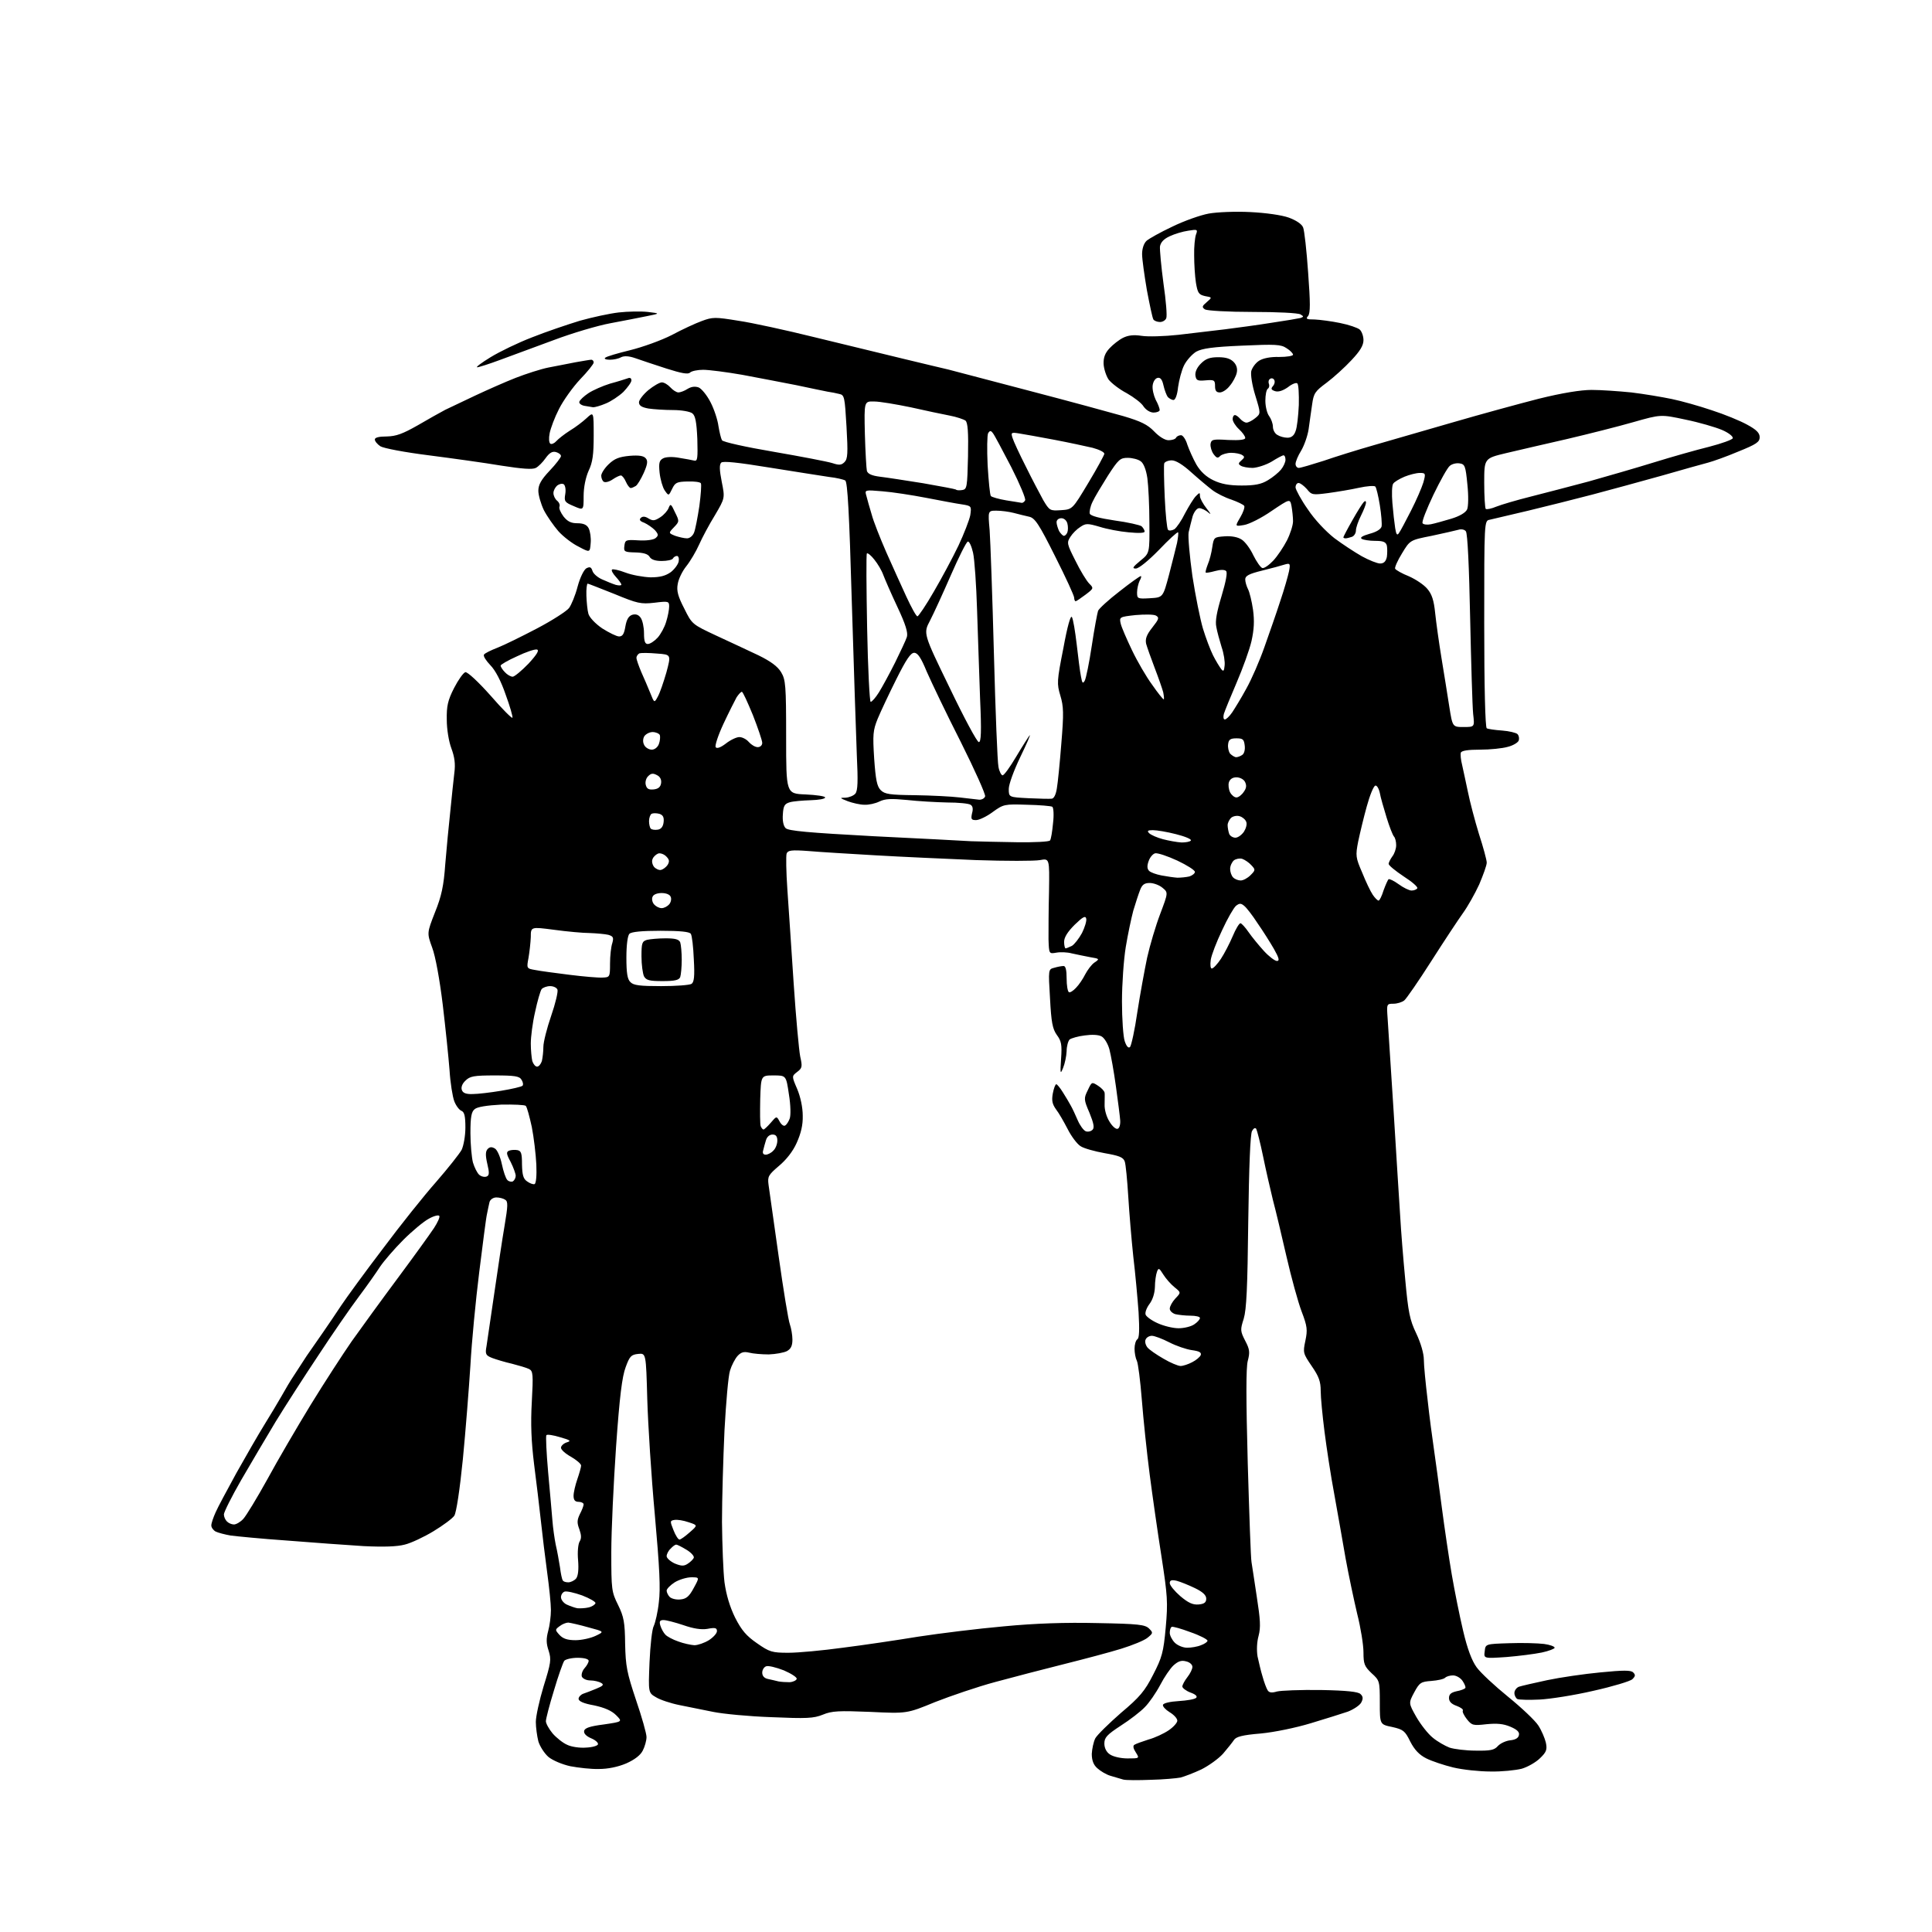 <?xml version="1.0" encoding="UTF-8" standalone="no"?>
<svg 
  version="1.1" 
  xmlns="http://www.w3.org/2000/svg" 
  xmlns:xlink="http://www.w3.org/1999/xlink" 
  xmlns:svg="http://www.w3.org/2000/svg"
  xmlns:rdf="http://www.w3.org/1999/02/22-rdf-syntax-ns#"
  xmlns:cc="http://creativecommons.org/ns#"
  xmlns:dc="http://purl.org/dc/elements/1.1/"
  viewBox="0 0 768 768"
  width="768"
  height="768"
>
<style>svg {background-color: white; }</style>"
<path stroke="none" fill="black" fill-rule="evenodd" d="M457.5,707.5C452.6,707.7 447.6,707.7 446.5,707.4C445.4,707.1 443.1,706.4 441.4,705.9C439.7,705.4 437.4,704.0 436.2,702.9C434.7,701.6 434.0,699.8 434.0,697.2C434.1,695.2 434.7,692.4 435.4,691.0C436.2,689.6 440.8,685.1 445.6,680.9C453.1,674.6 455.1,672.2 458.4,665.7C461.9,658.9 462.5,656.9 463.4,646.9C464.3,636.9 464.1,634.3 461.7,618.7C460.2,609.2 458.1,594.5 457.0,586.0C455.9,577.5 454.5,564.2 453.9,556.5C453.3,548.9 452.4,541.8 451.9,540.9C451.4,539.9 451.0,537.8 451.0,536.1C451.0,534.5 451.5,532.8 452.1,532.4C452.9,531.9 453.0,528.7 452.6,521.6C452.2,516.1 451.3,506.1 450.5,499.5C449.8,492.9 448.9,482.2 448.5,475.6C448.1,469.1 447.5,462.8 447.1,461.7C446.5,460.0 444.8,459.4 439.1,458.4C435.2,457.7 430.8,456.5 429.5,455.6C428.1,454.7 425.8,451.6 424.4,448.8C422.9,445.9 420.9,442.4 419.8,441.0C418.3,438.9 418.0,437.5 418.5,434.7C418.9,432.6 419.5,431.0 419.9,431.0C420.2,431.0 421.4,432.4 422.5,434.2C423.6,435.9 425.0,438.3 425.6,439.4C426.3,440.6 427.5,443.2 428.4,445.3C429.3,447.4 430.7,449.3 431.6,449.7C432.4,450.0 433.6,449.8 434.3,449.1C435.1,448.3 434.8,446.6 433.1,442.4C430.8,437.1 430.8,436.6 432.4,433.4C434.0,430.0 434.0,430.0 436.5,431.6C437.9,432.5 439.0,433.7 439.1,434.4C439.2,435.0 439.1,437.1 439.1,439.0C439.0,441.0 439.8,443.9 441.0,445.8C442.1,447.7 443.6,449.0 444.3,448.7C445.0,448.5 445.4,447.0 445.3,445.4C445.2,443.8 444.4,437.7 443.6,431.9C442.8,426.0 441.6,419.4 441.0,417.1C440.4,414.9 439.0,412.6 437.9,412.0C436.7,411.3 434.0,411.2 431.2,411.6C428.6,411.9 425.9,412.7 425.2,413.2C424.6,413.8 424.0,415.9 424.0,417.9C423.9,419.9 423.3,422.8 422.6,424.5C421.5,427.2 421.4,426.9 421.8,420.8C422.2,415.3 421.9,413.8 420.1,411.4C418.4,409.0 417.9,406.4 417.4,396.9C416.7,385.3 416.7,385.3 419.1,384.7C420.4,384.3 422.1,384.0 422.8,384.0C423.6,384.0 424.0,385.6 424.0,388.9C424.0,391.7 424.4,394.1 424.9,394.4C425.3,394.7 426.6,393.9 427.7,392.7C428.9,391.5 430.5,389.1 431.4,387.3C432.3,385.6 433.9,383.4 435.1,382.6C437.2,381.2 437.1,381.1 433.4,380.5C431.2,380.1 428.0,379.4 426.1,379.0C424.3,378.5 421.5,378.4 419.9,378.7C417.0,379.2 417.0,379.2 416.8,373.4C416.8,370.1 416.8,361.6 417.0,354.4C417.2,341.2 417.2,341.2 413.4,341.9C411.2,342.3 399.8,342.3 388.0,341.9C376.2,341.4 358.2,340.6 348.0,340.0C337.8,339.4 325.9,338.7 321.4,338.3C314.6,337.8 313.2,338.0 312.7,339.3C312.4,340.1 312.5,346.6 313.0,353.7C313.5,360.7 314.6,377.5 315.5,391.0C316.4,404.5 317.6,417.5 318.1,420.0C319.0,424.0 318.9,424.6 316.9,426.1C314.7,427.8 314.7,427.8 316.9,432.9C318.2,436.0 319.1,440.2 319.1,443.5C319.2,447.2 318.4,450.5 316.7,454.3C315.2,457.7 312.5,461.1 309.6,463.5C305.4,467.1 305.1,467.7 305.5,470.9C305.8,472.9 307.6,485.6 309.5,499.2C311.4,512.7 313.4,525.0 314.0,526.5C314.5,527.9 315.0,530.7 315.0,532.5C315.0,535.0 314.4,536.2 312.8,537.1C311.6,537.7 308.4,538.3 305.6,538.4C302.8,538.4 299.3,538.1 297.8,537.7C295.7,537.2 294.6,537.5 293.2,539.0C292.2,540.1 290.8,542.8 290.2,544.8C289.5,546.9 288.6,557.6 288.0,568.5C287.5,579.5 287.0,595.9 287.0,605.0C287.1,614.1 287.5,624.9 288.0,629.0C288.7,634.0 290.1,638.7 292.2,643.0C294.8,648.1 296.7,650.3 300.9,653.2C305.9,656.7 306.9,657.0 313.4,657.0C317.3,657.0 327.0,656.1 335.0,655.0C343.0,654.0 356.5,652.0 365.0,650.6C373.5,649.3 388.8,647.4 399.0,646.5C411.5,645.3 423.6,644.9 436.3,645.2C452.6,645.5 455.2,645.8 456.8,647.4C458.4,649.0 458.4,649.2 456.2,651.0C454.9,652.1 450.2,654.0 445.7,655.4C441.2,656.8 431.0,659.5 423.0,661.5C415.0,663.5 402.7,666.7 395.7,668.6C388.6,670.5 377.8,674.2 371.7,676.6C360.5,681.2 360.5,681.2 345.9,680.5C333.5,680.0 330.7,680.1 327.1,681.6C323.4,683.1 320.6,683.2 306.6,682.6C297.8,682.3 287.4,681.3 283.5,680.5C279.6,679.7 273.6,678.5 270.1,677.8C266.6,677.1 262.4,675.7 260.8,674.7C257.7,672.9 257.7,672.9 258.2,660.7C258.5,654.0 259.2,647.5 259.9,646.3C260.5,645.0 261.5,640.8 261.9,636.9C262.6,631.5 262.2,623.3 260.3,602.1C258.9,586.9 257.6,566.3 257.3,556.2C256.8,537.9 256.8,537.9 253.7,538.2C250.9,538.5 250.3,539.1 248.7,543.5C247.3,547.2 246.3,555.1 244.9,575.0C243.9,589.6 243.0,608.5 243.0,617.0C243.0,631.8 243.1,632.8 245.7,638.0C248.0,642.7 248.4,644.9 248.5,653.5C248.7,662.4 249.2,664.9 252.8,675.7C255.1,682.4 257.0,689.1 257.0,690.5C257.0,691.9 256.3,694.4 255.5,695.9C254.6,697.7 252.3,699.5 248.9,701.0C245.6,702.4 241.6,703.2 238.1,703.2C235.0,703.3 229.9,702.7 226.7,702.1C223.5,701.4 219.7,699.8 218.0,698.4C216.4,697.0 214.6,694.2 214.0,692.2C213.5,690.2 213.0,686.7 213.0,684.5C213.0,682.3 214.4,675.9 216.1,670.3C219.0,661.0 219.2,659.7 218.1,656.2C217.1,653.3 217.1,651.4 217.9,648.4C218.5,646.3 219.0,642.5 219.0,640.0C219.0,637.5 218.3,630.8 217.5,625.0C216.7,619.2 215.6,610.0 215.0,604.5C214.4,599.0 213.2,588.9 212.3,582.0C211.2,573.0 210.9,566.0 211.4,557.3C212.0,546.3 211.9,545.0 210.3,544.2C209.3,543.7 206.2,542.8 203.5,542.1C200.8,541.5 197.2,540.4 195.6,539.8C193.1,538.8 192.8,538.3 193.4,535.1C193.7,533.1 195.1,523.6 196.5,514.0C197.9,504.4 199.7,492.3 200.6,487.1C201.9,479.3 202.0,477.6 200.8,476.9C200.1,476.4 198.5,476.0 197.3,476.0C196.1,476.0 194.9,476.8 194.6,477.8C194.4,478.7 193.9,480.9 193.6,482.5C193.2,484.1 191.9,494.6 190.5,505.7C189.1,516.9 187.5,533.5 187.0,542.7C186.4,552.0 185.1,568.7 184.0,580.0C182.8,592.0 181.4,601.3 180.6,602.5C179.9,603.6 176.1,606.4 172.3,608.7C168.5,611.0 163.4,613.4 160.9,614.0C157.9,614.8 152.7,615.0 144.5,614.6C137.9,614.2 124.3,613.2 114.2,612.4C104.1,611.7 94.0,610.7 91.7,610.4C89.4,610.0 86.7,609.3 85.7,608.8C84.8,608.3 84.0,607.2 84.0,606.4C84.0,605.5 84.8,603.2 85.7,601.2C86.6,599.1 90.4,592.1 94.0,585.5C97.7,578.9 102.6,570.4 105.0,566.5C107.4,562.6 110.5,557.5 111.9,555.0C113.3,552.5 115.4,548.9 116.7,547.0C117.9,545.1 120.3,541.5 121.9,539.0C123.6,536.5 126.6,532.2 128.5,529.5C130.4,526.8 133.6,522.0 135.6,519.0C137.6,516.0 145.0,505.8 152.1,496.5C159.1,487.1 168.7,475.1 173.4,469.8C178.1,464.4 182.6,458.7 183.5,457.1C184.3,455.4 185.0,451.5 185.0,448.2C185.0,443.7 184.6,442.1 183.5,441.6C182.6,441.3 181.3,439.6 180.6,437.8C179.9,436.0 179.0,430.4 178.7,425.4C178.3,420.3 177.1,408.6 176.0,399.4C174.8,389.5 173.1,380.1 171.8,376.7C169.7,370.9 169.7,370.9 172.9,362.7C175.5,356.3 176.4,352.1 177.0,343.5C177.5,337.4 178.4,328.0 179.0,322.5C179.5,317.0 180.3,310.2 180.6,307.3C181.1,303.6 180.7,300.9 179.4,297.4C178.4,294.7 177.6,289.9 177.6,286.1C177.5,280.7 178.0,278.4 180.5,273.5C182.2,270.2 184.2,267.4 185.0,267.2C185.9,267.1 190.2,271.1 195.0,276.5C199.6,281.8 203.6,285.8 203.7,285.3C203.9,284.9 202.7,280.7 201.0,276.1C199.2,270.8 196.9,266.4 194.9,264.4C193.2,262.6 192.0,260.8 192.4,260.2C192.7,259.7 195.1,258.5 197.7,257.5C200.3,256.5 207.4,253.0 213.5,249.8C219.6,246.6 225.3,242.9 226.2,241.7C227.1,240.5 228.7,236.7 229.6,233.2C230.6,229.5 232.1,226.5 233.1,225.9C234.5,225.2 235.0,225.4 235.5,226.9C235.8,228.0 237.5,229.5 239.3,230.3C241.1,231.1 243.5,232.1 244.8,232.5C246.0,232.8 247.0,232.8 247.0,232.4C247.0,232.0 246.0,230.6 244.8,229.3C243.6,228.0 242.9,226.7 243.3,226.4C243.6,226.1 246.0,226.6 248.6,227.6C251.2,228.6 255.7,229.4 258.6,229.5C262.4,229.5 264.6,228.9 266.7,227.4C268.2,226.2 269.6,224.3 269.8,223.1C270.0,222.0 269.7,221.0 269.1,221.0C268.6,221.0 267.8,221.4 267.5,222.0C267.2,222.6 265.1,223.0 263.0,223.0C260.4,223.0 258.8,222.4 258.2,221.3C257.5,220.2 255.8,219.7 252.6,219.6C248.2,219.5 247.9,219.3 248.2,217.0C248.5,214.6 248.8,214.5 253.8,214.8C256.9,215.0 259.8,214.6 260.6,213.9C261.8,212.9 261.8,212.4 260.3,210.7C259.3,209.7 257.4,208.4 256.1,207.8C254.4,207.2 254.0,206.6 254.7,205.9C255.4,205.2 256.4,205.2 257.8,206.1C259.5,207.1 260.2,207.1 262.5,205.6C263.9,204.7 265.4,203.0 265.8,201.9C266.5,200.1 266.8,200.3 268.3,203.6C270.1,207.2 270.1,207.3 267.9,209.6C265.7,211.9 265.7,211.9 268.4,213.0C269.9,213.5 272.0,214.0 273.1,214.0C274.2,214.0 275.4,213.0 275.9,211.7C276.4,210.5 277.3,205.8 278.0,201.2C278.6,196.7 278.9,192.6 278.6,192.1C278.3,191.6 275.9,191.3 273.3,191.4C269.1,191.5 268.4,191.8 267.2,194.3C265.8,197.2 265.8,197.2 264.2,194.9C263.4,193.7 262.5,190.6 262.2,187.9C261.8,184.0 262.1,183.0 263.6,182.2C264.7,181.6 267.4,181.5 270.0,182.0C272.5,182.4 275.2,182.9 276.0,183.1C277.3,183.4 277.4,182.1 277.2,174.5C276.9,167.7 276.4,165.2 275.2,164.3C274.3,163.6 270.9,163.0 267.6,163.0C264.2,163.0 259.8,162.7 257.8,162.4C255.0,161.9 254.0,161.2 254.0,159.9C254.0,159.0 255.7,156.8 257.7,155.1C259.8,153.4 262.2,152.0 263.1,152.0C264.0,152.0 265.5,152.9 266.5,154.0C267.5,155.1 268.9,156.0 269.7,156.0C270.4,156.0 272.1,155.4 273.3,154.6C274.8,153.7 276.2,153.5 277.7,154.0C278.9,154.5 281.1,157.2 282.5,160.0C283.9,162.7 285.3,167.0 285.6,169.4C286.0,171.8 286.6,174.3 287.0,175.0C287.4,175.7 296.4,177.7 307.6,179.6C318.6,181.5 329.0,183.5 330.9,184.1C333.6,185.0 334.5,184.9 335.7,183.7C337.0,182.4 337.1,180.2 336.5,169.6C335.8,157.8 335.7,157.0 333.6,156.6C332.5,156.3 330.4,155.9 329.0,155.7C327.6,155.4 322.0,154.3 316.5,153.1C311.0,152.0 301.4,150.2 295.1,149.0C288.8,147.9 281.8,147.0 279.5,147.0C277.3,147.0 274.9,147.5 274.3,148.1C273.5,148.9 270.9,148.4 264.9,146.5C260.3,145.0 254.8,143.2 252.6,142.4C250.0,141.5 248.2,141.4 246.9,142.0C245.9,142.6 243.9,143.0 242.4,143.0C240.8,143.0 240.0,142.6 240.6,142.2C241.1,141.7 245.6,140.4 250.5,139.2C255.4,138.0 262.9,135.3 267.0,133.2C271.1,131.0 276.5,128.5 279.0,127.6C283.3,126.0 284.3,126.0 293.5,127.5C299.0,128.3 312.7,131.3 324.0,134.1C335.3,136.8 351.0,140.7 359.0,142.6C367.0,144.5 375.1,146.5 377.0,146.9C378.9,147.4 393.3,151.2 409.0,155.3C424.7,159.4 441.6,164.0 446.5,165.4C453.6,167.5 456.2,168.8 458.8,171.5C460.8,173.6 463.1,175.0 464.5,175.0C465.8,175.0 467.2,174.6 467.5,174.0C467.8,173.4 468.7,173.0 469.5,173.0C470.2,173.0 471.4,174.7 472.0,176.8C472.7,178.8 474.3,182.4 475.6,184.7C477.2,187.4 479.4,189.5 482.3,190.9C485.4,192.4 488.6,193.0 493.6,193.0C498.8,193.0 501.4,192.5 504.0,190.9C505.9,189.8 508.3,187.8 509.2,186.7C510.2,185.5 511.0,183.7 511.0,182.8C511.0,181.8 510.7,181.0 510.2,181.0C509.8,181.0 507.7,182.1 505.5,183.5C503.3,184.8 499.9,185.9 498.0,186.0C496.1,186.0 493.9,185.6 493.2,185.1C492.2,184.5 492.2,184.1 493.5,183.0C494.8,181.9 494.8,181.5 493.8,180.9C493.1,180.4 491.1,180.0 489.4,180.0C487.8,180.0 485.8,180.6 485.1,181.2C484.1,182.3 483.6,182.1 482.4,180.5C481.6,179.4 481.1,177.6 481.2,176.5C481.5,174.7 482.1,174.5 488.2,174.9C492.9,175.1 495.0,174.8 495.0,174.1C495.0,173.4 493.9,171.9 492.5,170.6C491.1,169.3 490.0,167.5 490.0,166.6C490.0,165.7 490.4,165.0 490.9,165.0C491.4,165.0 492.3,165.7 493.0,166.5C493.7,167.3 494.8,168.0 495.5,168.0C496.2,168.0 497.8,167.2 499.0,166.2C501.2,164.4 501.2,164.4 499.0,157.2C497.7,153.0 497.1,148.9 497.4,147.5C497.8,146.1 499.1,144.3 500.5,143.4C502.1,142.4 505.0,141.8 508.5,141.9C511.5,141.9 514.0,141.5 514.0,141.0C514.0,140.5 512.9,139.3 511.4,138.4C509.2,136.9 507.0,136.8 493.7,137.4C482.1,137.9 477.9,138.5 475.5,139.8C473.9,140.8 471.7,143.2 470.7,145.2C469.7,147.2 468.7,151.1 468.3,153.9C468.0,157.0 467.2,159.0 466.5,159.0C465.8,159.0 464.8,158.4 464.2,157.8C463.7,157.1 462.9,155.0 462.5,153.2C462.0,150.9 461.3,150.0 460.2,150.2C459.2,150.4 458.4,151.7 458.2,153.2C458.0,154.7 458.6,157.2 459.4,158.9C460.3,160.5 461.0,162.4 461.0,163.0C461.0,163.5 459.9,164.0 458.6,164.0C457.2,164.0 455.6,163.0 454.6,161.6C453.8,160.2 450.7,157.9 447.9,156.3C445.0,154.8 441.8,152.3 440.7,150.9C439.7,149.4 438.8,146.6 438.7,144.7C438.6,142.1 439.3,140.3 441.1,138.4C442.4,137.0 444.8,135.1 446.4,134.3C448.4,133.3 450.6,133.0 453.8,133.5C456.3,133.9 462.9,133.7 468.4,133.1C474.0,132.4 482.3,131.5 487.0,130.9C491.7,130.3 500.0,129.2 505.5,128.3C511.0,127.5 516.2,126.6 517.0,126.4C518.3,125.9 518.3,125.8 517.0,125.0C516.2,124.4 507.6,124.0 498.0,124.0C488.0,124.0 479.9,123.5 479.0,123.0C477.7,122.1 477.8,121.7 479.7,120.1C481.9,118.2 481.9,118.2 479.0,117.7C476.5,117.1 476.1,116.5 475.4,112.4C475.0,109.8 474.7,105.0 474.7,101.6C474.6,98.2 475.0,94.5 475.4,93.3C476.2,91.2 476.0,91.1 472.4,91.7C470.2,92.0 466.9,93.0 465.0,93.9C462.6,95.0 461.4,96.3 461.1,98.0C461.0,99.4 461.6,106.0 462.5,112.7C463.5,119.5 464.0,125.7 463.6,126.5C463.3,127.3 462.2,128.0 461.1,128.0C460.0,128.0 458.8,127.5 458.5,127.0C458.1,126.4 457.0,121.1 455.9,115.3C454.9,109.4 454.0,103.0 454.0,101.0C454.0,98.8 454.7,96.7 455.8,95.7C456.7,94.9 461.3,92.3 466.0,90.1C470.7,87.8 477.2,85.5 480.5,84.9C483.8,84.3 491.2,84.0 497.0,84.3C503.2,84.6 509.5,85.5 512.3,86.5C515.3,87.6 517.5,89.1 518.0,90.4C518.5,91.5 519.4,99.6 520.0,108.3C520.9,120.5 520.9,124.4 520.0,125.6C518.9,126.8 519.4,127.0 522.6,127.0C524.8,127.1 529.3,127.7 532.7,128.4C536.2,129.1 539.7,130.3 540.5,131.0C541.3,131.7 542.0,133.6 542.0,135.2C542.0,137.3 540.7,139.5 537.2,143.2C534.6,146.0 530.2,150.0 527.4,152.1C522.8,155.5 522.2,156.3 521.6,160.7C521.2,163.3 520.6,167.8 520.2,170.6C519.8,173.3 518.4,177.2 517.2,179.2C516.0,181.1 515.0,183.5 515.0,184.4C515.0,185.3 515.6,186.0 516.3,186.0C517.0,186.0 521.4,184.7 526.1,183.2C530.7,181.6 539.7,178.8 546.0,177.0C552.3,175.2 566.5,171.1 577.5,167.9C588.5,164.7 603.9,160.5 611.7,158.5C621.0,156.2 628.4,155.0 632.7,155.0C636.5,155.0 643.5,155.5 648.5,156.0C653.5,156.6 660.6,157.8 664.5,158.6C668.4,159.4 675.5,161.4 680.5,163.1C685.5,164.7 691.8,167.3 694.5,168.8C698.2,170.8 699.5,172.1 699.5,173.8C699.5,175.7 698.2,176.6 691.0,179.5C686.3,181.5 680.9,183.4 679.0,183.9C677.1,184.4 668.8,186.7 660.5,189.1C652.2,191.4 639.9,194.8 633.0,196.6C626.1,198.4 614.6,201.3 607.5,203.0C600.4,204.7 593.5,206.3 592.2,206.6C590.0,207.0 590.0,207.0 590.0,248.0C590.0,272.8 590.4,289.1 591.0,289.5C591.5,289.8 594.2,290.2 597.1,290.4C599.9,290.6 602.7,291.3 603.2,291.8C603.8,292.4 604.0,293.5 603.7,294.4C603.4,295.2 601.4,296.4 599.3,296.9C597.2,297.5 592.3,298.0 588.3,298.0C583.5,298.0 581.0,298.4 580.7,299.2C580.5,299.9 580.7,302.1 581.2,304.0C581.6,305.9 582.7,310.8 583.5,314.7C584.3,318.7 586.3,326.3 587.9,331.5C589.6,336.7 591.0,341.9 591.0,342.9C591.0,344.0 589.6,347.8 588.0,351.6C586.3,355.3 583.4,360.4 581.6,362.9C579.8,365.4 574.1,374.0 569.0,382.0C563.9,390.0 559.0,397.1 558.2,397.7C557.3,398.4 555.4,399.0 553.9,399.0C551.2,399.0 551.2,399.1 551.6,404.8C551.8,407.9 552.9,424.7 554.0,442.0C555.1,459.3 556.2,478.0 556.6,483.5C556.9,489.0 557.8,500.3 558.6,508.6C559.8,521.7 560.4,524.7 563.0,530.1C564.8,533.9 566.0,538.1 566.0,540.5C566.0,542.7 566.7,549.9 567.5,556.5C568.2,563.1 569.4,571.9 570.0,576.0C570.6,580.1 572.0,590.4 573.1,598.9C574.2,607.3 576.0,619.5 577.1,625.9C578.2,632.3 580.2,642.3 581.6,648.2C583.3,655.5 585.1,660.2 587.0,662.8C588.6,665.0 594.2,670.2 599.5,674.5C604.8,678.8 610.2,683.9 611.5,685.9C612.8,687.9 614.1,691.0 614.5,692.7C615.1,695.5 614.7,696.5 612.2,698.9C610.6,700.5 607.3,702.4 604.9,703.1C602.5,703.7 596.9,704.3 592.5,704.2C588.1,704.2 581.5,703.5 577.7,702.6C574.0,701.7 569.2,700.1 567.0,699.0C564.2,697.6 562.3,695.6 560.6,692.3C558.5,688.0 557.8,687.5 553.4,686.5C548.5,685.5 548.5,685.5 548.5,676.8C548.5,668.2 548.4,668.0 545.2,665.1C542.4,662.4 542.0,661.5 542.0,656.8C542.0,653.9 540.9,647.0 539.5,641.5C538.2,636.0 536.1,626.1 534.9,619.5C533.8,612.9 531.7,601.4 530.4,594.0C529.0,586.6 527.3,575.3 526.5,569.0C525.7,562.7 525.0,555.5 525.0,552.9C525.0,549.2 524.3,547.2 521.4,543.0C518.0,538.0 517.9,537.7 518.9,533.0C519.8,528.7 519.7,527.3 517.4,521.3C516.0,517.6 513.3,507.8 511.4,499.5C509.5,491.2 507.1,481.1 506.0,477.0C505.0,472.9 503.2,465.1 502.1,459.7C501.0,454.3 499.7,449.4 499.4,448.8C499.0,448.1 498.3,448.5 497.7,449.6C497.0,450.8 496.5,464.0 496.2,485.5C495.9,512.1 495.5,520.5 494.4,524.2C493.0,528.6 493.0,529.1 495.0,533.0C496.8,536.4 496.9,537.6 496.0,541.0C495.3,543.7 495.3,555.8 496.0,581.7C496.6,601.9 497.2,619.6 497.5,621.0C497.7,622.4 498.7,628.6 499.6,634.8C501.0,643.8 501.2,646.9 500.3,650.3C499.6,652.8 499.5,656.1 499.9,658.5C500.4,660.7 501.2,664.3 501.9,666.5C502.5,668.7 503.4,671.1 503.9,671.9C504.5,672.9 505.6,673.0 507.6,672.4C509.2,672.0 517.0,671.7 525.0,671.8C535.5,672.0 539.9,672.5 540.8,673.4C541.9,674.4 541.9,675.3 541.1,676.8C540.5,677.9 538.1,679.5 535.8,680.4C533.4,681.2 526.8,683.3 521.1,685.0C515.2,686.8 506.5,688.6 501.1,689.1C493.8,689.7 491.3,690.4 490.5,691.7C489.9,692.6 488.0,695.0 486.2,697.1C484.4,699.1 480.5,701.9 477.5,703.4C474.5,704.8 470.8,706.2 469.3,706.6C467.7,706.9 462.4,707.4 457.5,707.5zM448.2,699.0C453.0,699.0 453.0,699.0 451.5,696.6C450.5,695.1 450.3,694.0 450.9,693.6C451.5,693.2 454.0,692.3 456.5,691.5C459.1,690.8 462.7,689.1 464.6,687.8C466.5,686.5 468.0,684.8 468.0,684.0C468.0,683.1 466.6,681.6 464.9,680.6C463.3,679.6 462.1,678.3 462.3,677.7C462.5,677.0 465.2,676.4 468.6,676.2C471.8,676.0 474.9,675.5 475.5,674.9C476.1,674.3 475.2,673.5 473.2,672.8C471.4,672.1 470.0,671.0 470.0,670.4C470.0,669.8 470.9,668.1 472.0,666.7C473.1,665.3 474.0,663.5 474.0,662.6C474.0,661.7 472.9,660.7 471.4,660.4C469.6,659.9 468.3,660.4 466.5,662.0C465.2,663.2 462.8,666.7 461.2,669.8C459.5,673.0 456.8,676.9 455.1,678.6C453.4,680.4 449.1,683.7 445.5,686.0C440.0,689.6 439.0,690.7 439.0,693.1C439.0,694.8 439.8,696.5 441.2,697.4C442.5,698.3 445.5,699.0 448.2,699.0zM586.6,695.9C592.4,696.0 594.0,695.7 595.4,694.1C596.4,693.0 598.6,692.0 600.3,691.8C602.4,691.6 603.6,690.9 603.8,689.7C604.1,688.5 603.0,687.5 600.4,686.4C597.6,685.2 595.0,685.0 590.9,685.4C585.6,686.0 585.1,685.9 583.1,683.4C582.0,682.0 581.2,680.4 581.5,680.0C581.8,679.5 580.6,678.7 579.0,678.1C577.0,677.4 576.0,676.4 576.0,675.0C576.0,673.5 576.8,672.8 579.0,672.3C580.7,672.0 582.2,671.4 582.5,671.0C582.7,670.6 582.2,669.4 581.4,668.2C580.6,667.0 578.9,666.0 577.6,666.0C576.4,666.0 575.0,666.4 574.5,666.9C573.9,667.5 571.5,668.0 569.0,668.2C564.9,668.5 564.3,668.8 562.2,672.7C559.9,677.0 559.9,677.0 563.0,682.5C564.8,685.6 567.7,689.3 569.6,690.8C571.4,692.3 574.4,694.0 576.2,694.7C578.0,695.3 582.7,695.9 586.6,695.9zM232.9,694.7C235.4,694.6 237.5,694.0 237.7,693.4C237.9,692.8 236.7,691.7 235.0,691.0C233.1,690.2 232.0,689.1 232.2,688.1C232.4,686.9 234.5,686.2 240.0,685.5C247.5,684.4 247.5,684.4 244.9,681.8C243.1,680.0 240.3,678.8 236.1,677.9C232.1,677.2 230.0,676.3 230.0,675.3C230.0,674.6 230.8,673.7 231.8,673.3C232.7,673.0 235.1,672.1 237.0,671.3C239.7,670.2 240.2,669.7 239.0,669.0C238.2,668.5 236.2,668.0 234.7,668.0C233.1,668.0 231.7,667.3 231.3,666.5C231.0,665.6 231.5,664.1 232.4,663.1C233.3,662.1 234.0,660.8 234.0,660.2C234.0,659.5 232.3,659.0 229.6,659.0C227.2,659.0 224.8,659.6 224.3,660.2C223.8,660.9 221.9,666.2 220.2,672.0C218.4,677.8 217.0,683.3 217.0,684.2C217.0,685.1 218.2,687.3 219.7,689.1C221.2,690.8 223.8,692.9 225.5,693.6C227.1,694.4 230.5,694.9 232.9,694.7zM612.0,675.6C607.9,675.8 603.9,675.7 603.2,675.4C602.6,675.1 602.0,674.0 602.0,673.0C602.0,672.0 602.8,670.9 603.8,670.5C604.7,670.2 609.8,669.0 615.0,667.9C620.2,666.8 629.8,665.4 636.2,664.8C645.4,663.9 648.3,663.9 649.2,664.8C650.2,665.8 650.1,666.3 648.9,667.5C648.1,668.3 641.1,670.4 633.5,672.1C625.8,673.9 616.1,675.4 612.0,675.6zM313.9,668.7C315.3,668.6 316.5,668.0 316.7,667.4C316.9,666.8 314.6,665.3 311.6,664.0C308.5,662.8 305.3,662.0 304.5,662.4C303.7,662.7 303.0,663.8 303.0,664.9C303.0,666.2 303.8,667.1 305.2,667.4C306.5,667.7 308.4,668.1 309.5,668.4C310.6,668.6 312.6,668.7 313.9,668.7zM598.8,658.7C589.8,659.3 589.8,659.3 590.2,656.4C590.5,653.5 590.5,653.5 600.0,653.2C605.2,653.0 611.4,653.2 613.8,653.5C616.1,653.8 618.0,654.5 618.0,655.0C618.0,655.4 615.7,656.3 612.9,656.9C610.0,657.5 603.7,658.3 598.8,658.7zM471.9,655.0C473.5,655.0 476.0,654.6 477.4,654.0C478.8,653.5 480.0,652.7 480.0,652.2C480.0,651.7 477.0,650.1 473.2,648.8C469.5,647.4 466.2,646.5 465.8,646.7C465.3,646.9 465.0,648.0 465.0,649.1C465.0,650.1 465.9,651.9 467.0,653.0C468.1,654.1 470.3,655.0 471.9,655.0zM276.0,654.0C277.4,654.0 280.0,653.1 281.8,652.0C283.5,650.9 285.0,649.3 285.0,648.4C285.0,647.1 284.3,646.9 281.2,647.5C278.7,647.9 275.6,647.4 271.6,646.0C268.3,644.9 264.8,644.0 263.8,644.0C262.3,644.0 262.0,644.5 262.5,646.2C262.9,647.5 263.8,649.1 264.5,649.8C265.1,650.5 267.5,651.8 269.6,652.5C271.7,653.3 274.6,653.9 276.0,654.0zM228.8,652.0C231.2,652.0 234.8,651.2 236.7,650.3C240.3,648.6 240.3,648.6 233.9,646.9C230.4,645.9 226.8,645.1 225.9,645.0C225.1,645.0 223.5,645.6 222.5,646.4C220.6,647.8 220.6,647.9 222.4,649.9C223.8,651.4 225.5,652.0 228.8,652.0zM233.9,639.0C235.3,638.7 236.5,637.9 236.7,637.3C236.9,636.8 234.5,635.4 231.4,634.2C228.3,633.1 225.2,632.4 224.4,632.7C223.6,633.0 223.0,634.0 223.0,634.9C223.0,635.9 224.0,637.2 225.2,637.8C226.5,638.4 228.4,639.1 229.5,639.3C230.6,639.4 232.6,639.3 233.9,639.0zM476.5,637.8C478.7,637.6 479.5,637.0 479.5,635.5C479.5,634.1 478.1,632.8 475.0,631.3C472.5,630.1 469.3,628.8 467.8,628.4C465.7,627.9 465.0,628.2 465.0,629.3C465.0,630.2 466.9,632.5 469.2,634.5C472.4,637.2 474.2,638.0 476.5,637.8zM270.5,635.8C272.8,635.6 274.0,634.6 275.8,631.2C278.1,627.0 278.1,627.0 274.8,627.0C273.0,627.0 270.0,627.9 268.2,629.0C266.5,630.1 265.0,631.6 265.0,632.3C265.0,633.0 265.6,634.2 266.2,634.8C266.9,635.5 268.8,636.0 270.5,635.8zM225.9,629.0C226.9,629.0 228.3,628.3 229.0,627.5C229.8,626.5 230.1,624.0 229.8,620.2C229.5,617.0 229.8,613.8 230.4,612.8C231.2,611.5 231.1,610.2 230.3,607.9C229.3,605.3 229.4,604.2 230.5,601.9C231.3,600.4 232.0,598.6 232.0,598.0C232.0,597.5 231.1,597.0 230.0,597.0C228.6,597.0 228.0,596.3 228.0,594.6C228.0,593.3 228.7,590.3 229.5,588.0C230.3,585.7 231.0,583.2 231.0,582.6C231.0,581.9 229.2,580.4 227.0,579.1C224.8,577.9 223.0,576.3 223.0,575.5C223.0,574.8 224.0,573.8 225.2,573.4C227.2,572.8 226.8,572.5 222.6,571.3C220.0,570.5 217.5,570.1 217.2,570.5C216.9,570.8 217.2,577.4 217.9,585.3C218.6,593.1 219.4,601.8 219.6,604.5C219.8,607.2 220.4,611.5 220.9,614.0C221.5,616.5 222.2,620.5 222.6,623.0C222.9,625.5 223.4,627.8 223.7,628.2C223.9,628.7 224.9,629.0 225.9,629.0zM273.4,621.6C274.5,620.9 275.6,619.8 275.8,619.2C276.0,618.6 274.7,617.1 272.8,616.0C271.0,614.9 269.2,614.0 268.8,614.0C268.4,614.0 267.4,614.7 266.6,615.6C265.7,616.4 265.0,617.8 265.0,618.6C265.0,619.4 266.5,620.7 268.2,621.5C270.9,622.6 271.9,622.6 273.4,621.6zM270.1,612.0C270.6,612.0 272.4,610.7 274.2,609.1C277.4,606.3 277.4,606.3 273.7,605.1C271.7,604.4 269.2,604.0 268.1,604.2C266.3,604.5 266.3,604.7 267.7,608.2C268.5,610.3 269.6,612.0 270.1,612.0zM93.0,606.0C93.9,606.0 95.6,605.0 96.7,603.8C97.9,602.5 102.2,595.4 106.3,588.0C110.3,580.6 118.1,567.3 123.4,558.6C128.8,549.8 136.2,538.4 139.8,533.2C143.5,528.0 151.7,516.7 158.1,508.1C164.5,499.5 170.9,490.6 172.5,488.2C174.0,485.9 175.0,483.7 174.6,483.3C174.2,482.9 172.3,483.4 170.4,484.5C168.5,485.5 163.9,489.3 160.3,492.9C156.7,496.5 152.6,501.3 151.1,503.5C149.7,505.7 145.9,511.1 142.6,515.5C139.3,519.9 132.1,530.3 126.6,538.7C121.0,547.1 113.4,558.9 109.6,565.1C105.9,571.3 99.7,581.7 95.9,588.3C92.1,594.9 89.0,601.1 89.0,602.0C89.0,602.9 89.5,604.1 90.2,604.8C90.9,605.5 92.1,606.0 93.0,606.0zM469.3,543.0C470.3,543.0 472.4,542.3 473.9,541.5C475.5,540.7 477.0,539.4 477.3,538.7C477.7,537.6 476.7,537.1 473.8,536.7C471.6,536.4 467.5,535.0 464.8,533.6C462.1,532.2 458.9,531.0 457.9,531.0C456.8,531.0 455.7,531.7 455.4,532.5C455.0,533.3 455.4,534.7 456.1,535.6C456.8,536.5 459.7,538.5 462.5,540.1C465.2,541.7 468.3,543.0 469.3,543.0zM468.5,528.0C470.7,528.0 473.6,527.3 474.8,526.4C476.0,525.6 477.0,524.5 477.0,523.9C477.0,523.4 475.3,523.0 473.2,523.0C471.2,523.0 468.5,522.7 467.2,522.4C466.0,522.0 465.0,521.1 465.0,520.2C465.0,519.3 466.0,517.5 467.2,516.2C469.5,513.8 469.5,513.8 466.9,511.7C465.4,510.5 463.4,508.2 462.4,506.6C460.8,504.0 460.5,503.9 459.9,505.6C459.5,506.7 459.1,509.4 459.1,511.6C459.0,514.2 458.2,516.7 456.9,518.4C455.8,519.9 455.1,521.7 455.4,522.6C455.7,523.4 457.9,525.0 460.2,526.0C462.6,527.1 466.3,528.0 468.5,528.0zM212.5,470.7C213.1,470.4 213.4,467.4 213.2,462.9C213.0,458.8 212.2,452.1 211.4,448.0C210.5,443.9 209.5,440.1 209.0,439.6C208.6,439.2 204.2,439.0 199.2,439.1C193.6,439.4 189.7,440.0 188.7,440.9C187.4,441.9 187.0,444.0 187.0,450.4C187.0,454.8 187.5,460.1 188.0,462.1C188.6,464.1 189.7,466.3 190.5,467.0C191.3,467.7 192.6,468.0 193.4,467.7C194.5,467.3 194.6,466.3 193.7,462.6C192.9,459.1 193.0,457.6 193.9,456.7C194.7,455.9 195.5,455.8 196.8,456.6C197.7,457.2 198.9,459.9 199.5,462.8C200.1,465.6 201.0,468.4 201.7,469.1C202.3,469.7 203.3,469.9 203.9,469.6C204.5,469.2 205.0,468.2 205.0,467.4C205.0,466.6 204.1,464.1 203.0,461.9C201.2,458.6 201.2,457.9 202.4,457.4C203.2,457.1 204.7,457.0 205.7,457.2C207.2,457.5 207.5,458.5 207.5,462.9C207.6,467.0 208.0,468.6 209.5,469.6C210.6,470.4 211.9,470.9 212.5,470.7zM304.4,459.0C305.2,459.0 306.6,458.3 307.4,457.4C308.3,456.6 309.0,454.8 309.0,453.4C309.0,451.7 308.4,451.0 307.1,451.0C305.9,451.0 304.9,451.9 304.5,453.2C304.1,454.5 303.6,456.3 303.4,457.2C303.0,458.4 303.4,459.0 304.4,459.0zM303.5,449.0C303.8,449.0 305.1,447.8 306.4,446.3C308.7,443.6 308.7,443.6 309.9,445.8C310.6,447.1 311.6,447.8 312.1,447.4C312.7,447.1 313.5,445.8 313.9,444.7C314.4,443.5 314.3,439.2 313.6,435.0C312.5,427.5 312.5,427.5 307.5,427.5C302.5,427.5 302.5,427.5 302.2,436.9C302.1,442.1 302.1,446.9 302.4,447.7C302.7,448.4 303.2,449.0 303.5,449.0zM187.9,434.9C189.9,434.9 195.0,434.3 199.2,433.6C203.5,432.9 207.3,432.0 207.7,431.6C208.1,431.2 207.9,430.1 207.3,429.2C206.5,427.8 204.6,427.5 196.7,427.5C188.3,427.5 186.8,427.8 185.0,429.6C183.7,430.8 183.2,432.3 183.6,433.3C184.0,434.5 185.3,435.0 187.9,434.9zM213.5,424.0C214.2,424.0 215.0,423.0 215.4,421.8C215.7,420.5 216.0,418.0 216.0,416.1C216.0,414.3 217.4,408.7 219.1,403.8C220.8,398.9 221.9,394.2 221.6,393.4C221.3,392.6 220.0,392.0 218.7,392.0C217.3,392.0 215.8,392.6 215.3,393.2C214.8,393.9 213.6,398.0 212.7,402.3C211.7,406.6 211.0,412.2 211.0,414.8C211.0,417.4 211.3,420.5 211.6,421.8C212.0,423.0 212.8,424.0 213.5,424.0zM449.2,416.2C449.7,415.7 451.1,409.4 452.1,402.4C453.2,395.3 455.0,385.5 456.0,380.7C457.1,375.8 459.4,368.0 461.2,363.3C464.4,354.8 464.4,354.8 462.1,352.9C460.8,351.8 458.5,351.0 457.0,351.0C454.9,351.0 454.0,351.7 453.2,353.8C452.6,355.3 451.4,359.0 450.5,362.0C449.7,365.0 448.3,371.6 447.5,376.5C446.7,381.4 446.0,391.2 446.0,398.1C446.0,405.0 446.5,412.2 447.1,413.9C447.8,416.0 448.6,416.8 449.2,416.2zM262.8,392.0C268.7,392.0 274.1,391.6 274.9,391.1C275.9,390.4 276.2,388.2 275.8,381.3C275.6,376.5 275.1,371.9 274.6,371.2C274.1,370.4 270.5,370.0 262.6,370.0C255.2,370.0 251.0,370.4 250.2,371.2C249.5,371.9 249.0,375.6 249.0,380.6C249.0,386.8 249.4,389.3 250.6,390.4C251.8,391.7 254.4,392.0 262.8,392.0zM263.4,390.0C258.2,390.0 256.9,389.7 256.0,388.1C255.5,387.0 255.0,383.5 255.0,380.2C255.0,374.9 255.2,374.2 257.2,373.6C258.5,373.3 261.8,373.0 264.6,373.0C268.4,373.0 269.9,373.4 270.4,374.6C270.7,375.5 271.0,378.6 271.0,381.5C271.0,384.4 270.7,387.5 270.4,388.4C269.9,389.6 268.3,390.0 263.4,390.0zM239.5,388.6C242.4,388.5 242.5,388.4 242.5,383.0C242.5,380.0 242.9,376.3 243.4,374.9C244.0,372.7 243.8,372.2 241.8,371.6C240.5,371.3 237.2,371.0 234.5,370.9C231.8,370.9 225.3,370.3 220.2,369.6C211.0,368.4 211.0,368.4 211.0,372.5C210.9,374.7 210.5,378.4 210.1,380.7C209.3,385.0 209.3,385.0 212.8,385.6C214.7,386.0 220.9,386.8 226.4,387.5C232.0,388.2 237.8,388.7 239.5,388.6zM481.7,385.0C482.3,385.0 483.9,383.3 485.3,381.2C486.7,379.1 488.8,375.0 490.0,372.2C491.2,369.3 492.6,367.0 493.1,367.0C493.5,367.0 495.0,368.6 496.3,370.5C497.6,372.4 500.4,375.8 502.4,378.0C504.4,380.2 506.8,382.0 507.6,382.0C508.7,382.0 508.5,380.9 506.4,377.2C504.9,374.6 502.0,370.0 499.9,367.0C497.9,363.9 495.5,360.8 494.6,360.1C493.3,359.0 492.7,359.0 491.3,360.1C490.4,360.9 487.9,365.2 485.8,369.8C483.6,374.4 481.6,379.6 481.3,381.5C481.0,383.6 481.2,385.0 481.7,385.0zM423.6,377.0C423.9,377.0 425.0,376.5 426.1,376.0C427.1,375.4 428.9,373.1 430.1,370.9C431.2,368.7 432.0,366.1 431.8,365.2C431.5,363.9 430.5,364.4 427.2,367.6C424.4,370.4 423.0,372.6 423.0,374.4C423.0,375.8 423.3,377.0 423.6,377.0zM263.0,361.0C264.0,361.0 265.3,360.3 266.0,359.5C266.7,358.7 267.0,357.3 266.6,356.5C266.3,355.6 264.8,355.0 263.0,355.0C261.2,355.0 259.7,355.6 259.4,356.5C259.0,357.3 259.3,358.7 260.0,359.5C260.7,360.3 262.0,361.0 263.0,361.0zM548.0,358.0C548.4,358.0 549.3,356.2 550.0,353.9C550.8,351.7 551.7,349.7 552.0,349.5C552.4,349.3 554.2,350.2 556.0,351.5C557.9,352.9 560.2,354.0 561.1,354.0C562.1,354.0 563.1,353.6 563.4,353.1C563.7,352.6 561.3,350.5 558.0,348.4C554.7,346.2 552.0,344.0 552.0,343.4C552.0,342.9 552.7,341.5 553.5,340.4C554.3,339.4 555.0,337.4 555.0,336.0C555.0,334.5 554.6,333.0 554.1,332.5C553.6,331.9 552.3,328.6 551.2,325.0C550.1,321.4 548.8,317.0 548.5,315.2C548.1,313.4 547.3,312.1 546.7,312.3C546.0,312.5 544.5,316.2 543.3,320.6C542.1,324.9 540.6,331.2 539.9,334.5C538.8,340.2 538.9,340.9 541.5,346.9C542.9,350.4 544.8,354.4 545.7,355.7C546.5,356.9 547.6,358.0 548.0,358.0zM493.2,350.0C494.2,350.0 495.9,349.1 497.1,347.9C499.1,345.9 499.1,345.7 497.4,343.9C496.5,342.9 494.9,341.8 493.8,341.4C492.8,341.1 491.3,341.4 490.5,342.0C489.7,342.7 489.0,344.2 489.0,345.4C489.0,346.6 489.5,348.1 490.2,348.8C490.9,349.5 492.2,350.0 493.2,350.0zM468.0,348.9C469.4,348.9 471.5,348.7 472.8,348.4C474.0,348.0 475.0,347.2 475.0,346.6C475.0,345.9 471.8,343.9 468.0,342.1C464.1,340.3 460.2,339.0 459.2,339.2C458.3,339.4 457.1,340.8 456.6,342.3C455.9,344.2 456.0,345.4 456.8,346.2C457.4,346.8 459.6,347.6 461.7,348.0C463.8,348.4 466.6,348.8 468.0,348.9zM262.8,345.8C263.6,345.6 264.8,344.7 265.4,343.8C266.2,342.4 266.1,341.7 264.8,340.4C263.9,339.5 262.4,339.0 261.6,339.3C260.7,339.7 259.7,340.6 259.4,341.5C259.0,342.3 259.3,343.7 260.0,344.6C260.7,345.4 262.0,346.0 262.8,345.8zM404.2,334.8C411.2,334.9 417.1,334.6 417.4,334.1C417.8,333.6 418.3,330.5 418.6,327.2C419.0,324.0 418.8,321.0 418.3,320.7C417.8,320.4 413.3,320.0 408.2,319.9C399.3,319.6 398.9,319.7 394.6,322.8C392.2,324.6 389.2,326.0 388.0,326.0C386.1,326.0 385.9,325.6 386.4,323.3C386.9,321.6 386.7,320.4 385.8,319.9C385.1,319.4 380.9,319.0 376.5,319.0C372.1,318.9 364.9,318.5 360.5,318.0C354.2,317.4 351.9,317.5 349.6,318.6C348.0,319.4 345.3,320.0 343.6,319.9C341.9,319.9 338.9,319.2 337.0,318.5C333.7,317.2 333.7,317.1 336.1,317.1C337.6,317.0 339.3,316.3 340.0,315.5C341.0,314.3 341.1,310.6 340.6,300.2C340.3,292.7 339.4,265.2 338.6,239.1C337.6,203.7 336.9,191.6 336.0,191.0C335.3,190.6 332.4,189.9 329.6,189.6C326.8,189.2 316.2,187.5 306.1,185.9C293.3,183.8 287.4,183.2 286.7,183.9C285.9,184.7 286.0,186.9 286.9,191.5C288.2,198.0 288.2,198.0 284.2,204.8C281.9,208.5 279.1,213.8 277.9,216.5C276.7,219.2 274.4,223.1 272.8,225.1C271.2,227.1 269.7,230.2 269.4,232.2C268.9,234.8 269.5,237.1 272.0,241.9C275.1,248.2 275.2,248.2 284.8,252.7C290.1,255.1 297.6,258.7 301.5,260.5C306.4,262.9 309.1,264.9 310.5,267.2C312.3,270.2 312.5,272.3 312.5,293.0C312.5,315.5 312.5,315.5 320.2,315.8C324.5,316.0 328.0,316.5 328.0,317.0C328.0,317.6 325.4,318.0 322.2,318.1C319.1,318.2 315.4,318.5 314.0,318.9C311.9,319.5 311.4,320.3 311.2,323.7C311.0,326.2 311.4,328.3 312.3,329.2C313.4,330.3 321.3,331.0 347.1,332.4C365.5,333.3 383.0,334.2 386.0,334.4C389.0,334.5 397.2,334.7 404.2,334.8zM469.7,334.9C471.4,334.9 473.1,334.6 473.4,334.1C473.7,333.6 471.1,332.5 467.5,331.6C464.0,330.7 459.9,330.0 458.3,330.0C456.2,330.0 455.9,330.3 456.8,331.2C457.5,331.9 460.0,333.0 462.3,333.6C464.6,334.2 467.9,334.8 469.7,334.9zM491.1,333.0C492.1,333.0 493.6,331.9 494.5,330.6C495.3,329.3 495.8,327.6 495.4,326.7C495.1,325.8 493.9,324.8 492.9,324.5C491.8,324.1 490.3,324.4 489.5,325.0C488.7,325.7 488.0,327.1 488.0,328.0C488.0,329.0 488.3,330.5 488.6,331.4C488.9,332.3 490.1,333.0 491.1,333.0zM261.5,329.8C262.8,329.6 263.6,328.6 263.8,326.8C264.0,324.9 263.6,324.0 262.1,323.5C260.9,323.2 259.6,323.2 259.0,323.5C258.5,323.8 258.0,325.1 258.0,326.4C258.0,327.6 258.3,329.0 258.7,329.4C259.1,329.8 260.3,330.0 261.5,329.8zM389.3,317.9C390.3,317.9 391.3,317.4 391.6,316.6C391.9,315.9 387.5,306.1 381.9,294.9C376.2,283.7 370.2,271.1 368.4,267.0C366.1,261.4 364.8,259.5 363.4,259.5C362.0,259.5 360.2,262.2 356.3,270.0C353.4,275.8 350.1,282.8 348.9,285.7C347.0,290.4 346.9,292.0 347.5,301.6C348.1,310.0 348.6,312.6 350.1,314.1C351.7,315.7 353.7,316.0 363.8,316.1C370.2,316.2 378.2,316.6 381.5,317.0C384.8,317.4 388.3,317.8 389.3,317.9zM418.0,317.5C418.9,317.5 419.7,316.0 420.1,313.5C420.5,311.3 421.3,303.2 421.9,295.5C422.9,283.5 422.8,280.8 421.5,276.5C420.1,271.8 420.1,270.8 422.7,257.7C424.3,248.9 425.6,244.4 426.1,245.3C426.6,246.1 427.4,251.0 428.0,256.1C428.6,261.3 429.3,267.0 429.7,268.9C430.2,271.6 430.4,271.9 431.2,270.6C431.7,269.7 433.0,263.4 434.0,256.7C435.0,250.0 436.2,243.7 436.5,242.8C436.9,241.9 440.7,238.4 445.0,235.1C449.3,231.7 453.1,229.0 453.5,229.0C453.8,229.0 453.6,229.9 453.0,230.9C452.5,232.0 452.0,234.0 452.0,235.5C452.0,238.0 452.2,238.1 457.2,237.8C462.3,237.5 462.3,237.5 464.7,228.5C466.0,223.6 467.4,217.8 467.9,215.8C468.3,213.7 468.5,211.9 468.3,211.6C468.0,211.4 464.6,214.5 460.7,218.6C456.5,222.9 452.7,226.0 451.5,226.0C449.9,226.0 450.3,225.4 453.3,222.9C457.0,219.9 457.0,219.9 456.9,207.7C456.9,201.0 456.5,193.1 456.1,190.1C455.6,186.7 454.6,184.2 453.5,183.4C452.5,182.6 450.1,182.0 448.3,182.0C445.3,182.0 444.6,182.6 440.4,189.1C437.9,193.1 435.1,197.7 434.3,199.5C433.4,201.3 433.0,203.4 433.2,204.2C433.6,205.1 437.1,206.0 443.1,206.9C448.3,207.6 453.1,208.7 453.8,209.2C454.4,209.8 455.0,210.7 455.0,211.3C455.0,211.9 452.7,212.0 448.6,211.6C445.1,211.3 439.9,210.3 437.1,209.4C432.3,208.0 431.6,208.0 429.4,209.5C428.1,210.3 426.3,212.1 425.5,213.4C424.0,215.7 424.1,216.2 427.5,222.9C429.4,226.8 431.9,230.9 433.0,232.0C434.8,233.8 434.8,233.9 431.5,236.4C429.6,237.8 427.9,239.0 427.6,239.0C427.3,239.0 427.0,238.4 427.0,237.6C427.0,236.8 423.6,229.4 419.4,221.1C413.0,208.3 411.4,205.9 409.1,205.4C407.7,205.1 404.9,204.4 403.0,203.9C401.1,203.4 398.0,203.0 396.1,203.0C392.7,203.0 392.7,203.0 393.4,210.8C393.7,215.0 394.5,237.2 395.1,260.0C395.7,282.8 396.5,303.0 396.9,304.8C397.2,306.6 398.0,308.1 398.5,308.2C399.1,308.3 401.5,304.9 404.0,300.7C406.5,296.5 408.9,292.8 409.3,292.3C409.8,291.9 408.1,295.7 405.6,300.9C403.0,306.3 401.0,311.8 401.0,313.6C401.0,316.9 401.0,316.9 408.8,317.3C413.0,317.5 417.2,317.6 418.0,317.5zM491.5,317.0C492.3,317.0 493.6,316.0 494.4,314.8C495.5,313.3 495.6,312.2 494.9,310.8C494.4,309.8 492.9,309.0 491.5,309.0C490.0,309.0 488.9,309.7 488.5,311.0C488.2,312.0 488.4,313.8 489.0,315.0C489.6,316.1 490.7,317.0 491.5,317.0zM259.9,313.8C261.7,313.6 262.6,312.8 262.8,311.3C263.0,309.9 262.4,308.7 261.1,308.1C259.6,307.3 258.8,307.4 257.7,308.5C256.8,309.3 256.4,310.9 256.7,312.0C257.1,313.6 257.9,314.0 259.9,313.8zM491.4,301.0C492.0,301.0 493.1,300.6 493.8,300.1C494.6,299.6 495.0,298.0 494.8,296.4C494.5,293.9 494.1,293.5 491.5,293.5C489.1,293.5 488.4,294.0 488.2,295.8C488.0,297.1 488.4,298.8 489.0,299.6C489.7,300.3 490.8,301.0 491.4,301.0zM259.1,298.0C260.2,298.0 261.4,297.1 261.9,295.8C262.4,294.5 262.5,292.9 262.3,292.2C262.0,291.6 260.7,291.0 259.4,291.0C258.2,291.0 256.7,291.8 256.1,292.7C255.5,293.8 255.5,295.1 256.1,296.2C256.6,297.2 258.0,298.0 259.1,298.0zM288.5,295.6C290.4,294.1 292.8,293.0 293.9,293.0C295.1,293.0 296.8,293.9 297.7,295.0C298.7,296.1 300.2,297.0 301.2,297.0C302.2,297.0 303.0,296.3 303.0,295.3C303.0,294.4 301.3,289.4 299.3,284.3C297.2,279.2 295.3,275.0 294.9,275.0C294.5,275.0 293.6,276.0 292.8,277.2C292.1,278.5 289.7,283.2 287.6,287.7C285.5,292.2 284.1,296.4 284.5,297.0C284.9,297.7 286.4,297.2 288.5,295.6zM389.1,295.0C390.0,295.0 390.2,290.9 389.6,277.8C389.3,268.3 388.7,252.4 388.4,242.5C388.1,232.6 387.4,222.3 386.8,219.7C386.2,217.1 385.3,215.1 384.7,215.3C384.1,215.5 381.1,221.5 378.0,228.6C374.9,235.7 371.2,243.8 369.7,246.7C367.0,251.8 367.0,251.8 377.5,273.4C383.2,285.3 388.4,295.0 389.1,295.0zM581.8,289.0C586.2,289.0 586.2,289.0 585.6,283.8C585.3,280.9 584.8,263.6 584.4,245.5C584.0,225.6 583.4,212.0 582.7,211.2C582.2,210.5 580.9,210.2 579.7,210.6C578.6,210.9 573.8,212.0 569.1,213.0C560.5,214.7 560.5,214.7 557.3,220.0C555.5,222.9 554.3,225.7 554.6,226.1C554.9,226.6 557.3,228.0 560.1,229.1C562.8,230.3 566.1,232.5 567.4,234.1C569.2,236.2 570.0,238.7 570.5,243.7C570.9,247.5 572.0,255.4 573.0,261.5C574.0,267.6 575.4,276.2 576.1,280.8C577.4,289.0 577.4,289.0 581.8,289.0zM486.9,286.0C487.4,286.0 488.7,284.8 489.8,283.2C490.8,281.7 493.4,277.5 495.4,273.8C497.5,270.1 500.7,262.7 502.6,257.3C504.5,251.9 507.4,243.7 508.9,239.0C510.5,234.3 512.0,229.0 512.4,227.1C513.0,224.0 512.8,223.8 510.7,224.4C509.5,224.8 505.5,225.9 501.8,226.8C496.5,228.1 495.0,228.9 495.0,230.3C495.0,231.3 495.5,233.0 496.1,234.2C496.7,235.3 497.6,239.0 498.1,242.4C498.7,246.9 498.5,250.2 497.5,254.8C496.7,258.3 494.0,265.7 491.6,271.3C489.2,276.9 486.9,282.5 486.5,283.8C486.2,285.0 486.3,286.0 486.9,286.0zM261.5,276.9C262.3,275.5 263.8,271.1 264.9,267.3C266.8,260.2 266.8,260.2 261.2,259.8C258.0,259.5 254.9,259.5 254.2,259.7C253.6,260.0 253.0,260.8 253.0,261.5C253.0,262.2 253.9,264.7 254.9,267.1C256.0,269.5 257.6,273.3 258.5,275.5C260.1,279.5 260.1,279.5 261.5,276.9zM346.1,279.0C346.6,279.0 348.1,277.3 349.4,275.2C350.7,273.1 353.6,267.8 355.8,263.4C357.9,259.1 360.1,254.5 360.5,253.2C361.0,251.5 360.0,248.2 356.7,241.2C354.2,235.9 351.7,230.1 351.1,228.5C350.5,226.8 348.9,224.1 347.6,222.5C346.3,220.8 344.9,219.7 344.6,220.0C344.3,220.3 344.4,233.7 344.7,249.8C345.0,265.9 345.7,279.0 346.1,279.0zM462.6,278.0C462.8,278.0 462.7,276.8 462.4,275.2C462.0,273.7 460.5,269.4 459.0,265.5C457.5,261.6 456.0,257.3 455.6,255.9C455.2,253.9 455.8,252.3 458.1,249.4C460.7,246.1 460.9,245.5 459.5,244.7C458.6,244.2 455.0,244.2 451.4,244.5C445.0,245.2 444.9,245.3 445.5,247.9C445.8,249.3 447.9,254.1 450.0,258.5C452.1,262.9 455.7,269.1 458.0,272.2C460.2,275.4 462.3,278.0 462.6,278.0zM203.8,269.0C204.5,269.0 207.4,266.6 210.1,263.8C213.5,260.1 214.5,258.4 213.4,258.2C212.6,258.0 209.0,259.2 205.5,260.9C201.9,262.5 199.0,264.2 199.0,264.6C199.0,265.0 199.7,266.2 200.7,267.2C201.6,268.2 203.0,269.0 203.8,269.0zM486.8,264.6C487.0,263.1 486.5,259.8 485.6,257.2C484.8,254.6 483.8,251.0 483.5,249.2C483.0,246.9 483.7,243.2 485.6,236.9C487.3,231.2 488.0,227.6 487.4,227.0C486.8,226.4 485.2,226.4 483.0,227.0C481.2,227.5 479.5,227.8 479.3,227.6C479.1,227.4 479.5,226.0 480.1,224.4C480.8,222.8 481.6,219.7 481.9,217.5C482.5,213.6 482.6,213.5 486.8,213.2C489.6,213.0 492.1,213.5 493.6,214.5C494.9,215.3 497.0,218.1 498.2,220.7C499.5,223.3 501.1,225.6 501.8,225.8C502.5,226.0 504.4,224.7 506.1,222.9C507.8,221.1 510.2,217.5 511.6,214.8C512.9,212.2 514.0,208.8 514.0,207.2C514.0,205.6 513.7,202.9 513.4,201.2C512.8,198.2 512.8,198.2 505.5,203.1C501.5,205.9 496.5,208.4 494.5,208.7C490.9,209.3 490.9,209.3 493.0,205.7C494.2,203.7 494.9,201.6 494.6,201.1C494.3,200.6 492.0,199.5 489.5,198.6C487.0,197.8 483.6,196.1 481.9,194.8C480.2,193.5 476.5,190.4 473.6,187.8C470.2,184.7 467.4,183.0 465.8,183.0C464.4,183.0 463.0,183.6 462.8,184.2C462.6,184.9 462.7,191.0 463.0,197.7C463.3,204.4 463.9,210.2 464.3,210.6C464.7,211.1 465.9,210.9 466.8,210.4C467.7,209.8 469.7,206.9 471.1,204.0C472.6,201.2 474.5,198.1 475.4,197.2C476.9,195.7 477.0,195.7 477.0,197.2C477.0,198.1 478.2,200.3 479.7,202.2C481.3,204.2 481.6,204.8 480.4,203.8C479.3,202.8 477.6,202.0 476.7,202.0C475.8,202.0 474.7,203.4 474.1,205.2C473.6,207.0 472.9,209.9 472.5,211.6C472.2,213.3 472.9,221.1 474.0,229.0C475.2,236.8 477.1,246.2 478.2,249.9C479.3,253.5 481.1,258.3 482.2,260.5C483.3,262.7 484.8,265.1 485.4,265.9C486.3,267.1 486.6,266.8 486.8,264.6zM257.5,256.0C258.4,256.0 260.1,254.9 261.4,253.5C262.6,252.2 264.2,249.3 264.8,247.2C265.5,245.0 266.0,242.3 266.0,241.1C266.0,239.0 265.7,238.9 260.1,239.6C254.7,240.2 253.4,239.9 244.2,236.1C238.6,233.9 233.9,232.0 233.6,232.0C233.3,232.0 233.0,234.1 233.1,236.8C233.2,239.4 233.5,242.6 233.9,244.0C234.3,245.4 236.6,247.9 239.4,249.8C242.1,251.5 245.1,253.0 246.1,253.0C247.5,253.0 248.1,252.0 248.6,249.0C249.1,246.2 249.9,244.9 251.3,244.4C252.7,244.0 253.8,244.3 254.7,245.6C255.4,246.6 256.0,249.3 256.0,251.7C256.0,254.9 256.4,256.0 257.5,256.0zM364.7,245.0C365.1,245.0 368.1,240.6 371.2,235.2C374.3,229.9 378.7,221.7 381.0,216.9C383.2,212.2 385.3,206.8 385.7,204.8C386.2,201.2 386.2,201.1 382.4,200.5C380.2,200.2 373.9,199.0 368.2,197.9C362.5,196.8 354.7,195.6 350.8,195.3C343.7,194.7 343.7,194.7 344.4,197.1C344.7,198.4 345.7,201.8 346.5,204.5C347.2,207.2 349.9,214.0 352.3,219.5C354.7,225.0 358.4,233.0 360.3,237.2C362.3,241.5 364.2,245.0 364.7,245.0zM548.6,224.0C550.1,224.0 550.9,223.2 551.3,221.4C551.5,220.0 551.5,217.9 551.3,216.9C550.9,215.4 549.8,215.0 546.6,215.0C544.4,215.0 541.9,214.6 541.3,214.2C540.5,213.7 541.6,213.0 544.4,212.2C547.1,211.5 548.9,210.4 549.2,209.3C549.4,208.3 549.1,204.5 548.5,200.8C547.9,197.1 547.1,193.8 546.7,193.4C546.3,193.0 543.4,193.2 540.2,193.9C537.1,194.6 531.6,195.5 528.0,196.0C521.8,196.8 521.4,196.8 519.5,194.4C518.3,193.1 516.9,192.0 516.2,192.0C515.5,192.0 515.0,192.8 515.0,193.8C515.1,194.7 517.2,198.7 519.9,202.5C522.6,206.6 527.1,211.3 530.4,213.9C533.6,216.3 538.5,219.5 541.3,221.1C544.2,222.7 547.5,224.0 548.6,224.0zM234.8,215.9C234.5,219.7 234.5,219.7 230.0,217.3C227.5,216.1 223.9,213.3 222.0,211.2C220.1,209.0 217.5,205.3 216.2,202.8C215.0,200.3 214.0,196.8 214.0,195.1C214.0,192.7 215.1,190.7 218.5,187.1C221.0,184.5 223.0,181.8 223.0,181.3C223.0,180.7 222.1,180.0 221.0,179.7C219.6,179.3 218.4,180.0 216.9,182.1C215.8,183.7 214.0,185.5 213.0,186.0C211.7,186.7 207.6,186.4 199.3,185.1C192.8,184.0 179.8,182.2 170.5,181.0C160.9,179.8 152.5,178.2 151.2,177.4C150.0,176.6 149.0,175.4 149.0,174.7C149.0,173.9 150.7,173.5 153.8,173.5C157.5,173.4 160.0,172.5 166.0,169.1C170.1,166.7 175.1,163.9 177.0,162.9C178.9,162.0 184.3,159.4 189.0,157.2C193.7,155.0 200.9,151.8 205.0,150.2C209.1,148.6 215.0,146.7 218.0,146.1C221.0,145.5 225.9,144.6 228.8,144.0C231.7,143.5 234.5,143.0 235.0,143.0C235.6,143.0 236.0,143.5 236.0,144.1C236.0,144.7 233.6,147.7 230.6,150.8C227.7,153.9 223.9,159.2 222.2,162.6C220.5,165.9 218.9,170.2 218.5,172.2C218.1,174.2 218.2,176.0 218.8,176.4C219.3,176.7 220.4,176.2 221.1,175.4C221.9,174.5 224.3,172.6 226.5,171.2C228.7,169.9 231.7,167.6 233.2,166.2C236.0,163.6 236.0,163.6 236.0,173.2C236.0,180.6 235.6,183.8 234.0,187.1C232.8,189.8 232.0,193.7 232.0,197.2C232.0,202.9 232.0,202.9 228.1,201.2C224.5,199.7 224.2,199.3 224.7,196.4C225.0,194.6 224.7,193.0 224.1,192.5C223.4,192.1 222.3,192.4 221.5,193.0C220.7,193.7 220.0,195.0 220.0,196.0C220.0,197.0 220.6,198.3 221.4,199.0C222.2,199.6 222.7,200.7 222.4,201.4C222.1,202.1 222.9,203.8 224.0,205.3C225.6,207.3 227.0,208.0 229.5,208.0C231.9,208.0 233.3,208.6 234.0,210.0C234.6,211.2 235.0,213.8 234.8,215.9zM534.9,214.0C534.4,214.0 534.0,213.8 534.0,213.6C534.0,213.4 535.6,210.3 537.6,206.8C539.5,203.4 541.6,200.1 542.1,199.6C542.7,199.0 543.0,199.1 543.0,199.8C543.0,200.5 542.1,202.8 541.0,205.0C539.9,207.2 539.0,209.8 539.0,210.9C539.0,211.9 538.3,213.1 537.4,213.4C536.5,213.7 535.4,214.0 534.9,214.0zM422.9,213.0C423.4,213.0 424.0,212.4 424.3,211.6C424.6,210.8 424.6,209.2 424.3,208.1C424.0,206.9 423.0,206.0 421.9,206.0C420.8,206.0 420.0,206.7 420.0,207.6C420.0,208.4 420.5,210.0 421.0,211.1C421.6,212.1 422.5,213.0 422.9,213.0zM556.1,211.9C556.7,211.1 558.8,207.1 560.9,203.0C563.0,198.9 565.2,193.8 565.8,191.8C566.8,188.2 566.7,188.0 564.4,188.0C563.0,188.0 560.3,188.7 558.3,189.5C556.2,190.4 554.2,191.6 553.8,192.3C553.3,193.0 553.2,196.4 553.5,200.0C553.8,203.6 554.3,208.0 554.6,209.9C555.0,212.5 555.4,213.0 556.1,211.9zM568.8,208.4C570.3,208.1 573.9,207.1 576.9,206.2C580.2,205.2 582.6,203.8 583.2,202.5C583.7,201.4 583.8,197.1 583.3,192.5C582.6,185.2 582.3,184.5 580.2,184.2C578.9,184.0 577.2,184.4 576.3,185.2C575.4,185.9 572.5,191.1 569.8,196.7C567.1,202.4 565.1,207.4 565.5,208.0C565.8,208.5 567.3,208.7 568.8,208.4zM421.8,202.8C426.3,202.5 426.3,202.5 432.6,192.0C436.1,186.2 438.9,181.0 439.0,180.4C439.0,179.7 436.9,178.7 434.3,178.0C431.7,177.4 424.8,175.9 419.0,174.8C413.2,173.7 407.0,172.6 405.1,172.3C402.0,171.8 401.8,171.9 402.5,174.1C402.9,175.4 405.3,180.6 407.8,185.5C410.2,190.4 413.4,196.4 414.7,198.8C417.2,203.0 417.4,203.1 421.8,202.8zM594.8,201.4C596.8,200.6 602.9,198.8 608.5,197.4C614.0,196.0 624.4,193.3 631.5,191.4C638.6,189.4 650.4,186.0 657.5,183.8C664.6,181.6 674.5,178.8 679.4,177.6C684.4,176.3 688.6,174.8 688.8,174.2C689.0,173.5 687.1,172.0 684.5,170.9C681.9,169.8 675.4,167.9 670.0,166.8C660.2,164.7 660.2,164.7 649.3,167.8C643.4,169.5 631.5,172.5 623.0,174.5C614.5,176.4 603.6,179.0 598.8,180.1C590.0,182.2 590.0,182.2 590.0,191.9C590.0,197.3 590.3,201.9 590.6,202.3C591.0,202.6 592.9,202.2 594.8,201.4zM406.2,199.9C406.6,199.9 407.2,199.5 407.5,198.9C407.9,198.4 405.4,192.4 402.0,185.7C398.5,179.0 395.3,172.9 394.7,172.2C393.9,171.1 393.5,171.1 392.8,172.2C392.4,172.9 392.3,178.7 392.6,185.0C393.0,191.3 393.5,196.8 393.9,197.2C394.3,197.6 397.0,198.4 400.0,198.9C403.0,199.4 405.8,199.8 406.2,199.9zM382.5,194.8C384.4,194.5 384.5,193.7 384.8,181.4C385.0,171.7 384.7,168.0 383.8,167.2C383.1,166.7 380.2,165.7 377.5,165.2C374.8,164.7 367.8,163.2 362.0,161.9C356.2,160.7 349.7,159.6 347.5,159.6C343.5,159.5 343.5,159.5 343.8,172.5C344.0,179.7 344.4,186.3 344.6,187.2C345.0,188.4 346.6,189.1 349.8,189.5C352.4,189.8 360.1,191.0 367.0,192.1C373.9,193.3 379.7,194.4 380.0,194.6C380.2,194.9 381.3,195.0 382.5,194.8zM250.7,194.0C250.3,194.0 249.4,192.9 248.8,191.5C248.2,190.1 247.3,189.0 246.8,189.0C246.3,189.0 244.8,189.7 243.5,190.6C242.2,191.5 240.6,191.9 240.0,191.5C239.5,191.2 239.0,190.1 239.0,189.1C239.0,188.2 240.3,186.1 242.0,184.5C244.3,182.3 246.1,181.6 250.3,181.2C254.0,180.9 255.9,181.2 256.7,182.2C257.6,183.2 257.4,184.6 255.9,188.0C254.8,190.4 253.4,192.8 252.7,193.2C252.0,193.6 251.2,194.0 250.7,194.0zM511.8,174.0C513.3,174.0 514.4,173.2 515.0,171.4C515.6,170.0 516.1,165.3 516.3,161.0C516.4,156.7 516.2,152.8 515.7,152.4C515.3,152.0 513.6,152.6 512.0,153.9C510.0,155.3 508.2,155.9 506.9,155.5C505.3,155.0 505.1,154.5 506.0,153.5C506.7,152.7 506.9,151.6 506.5,151.0C506.2,150.4 505.4,150.2 504.9,150.6C504.3,150.9 504.1,151.8 504.4,152.6C504.7,153.3 504.5,154.2 504.0,154.5C503.4,154.9 503.0,157.0 503.0,159.3C503.0,161.6 503.7,164.4 504.5,165.4C505.3,166.5 506.0,168.4 506.0,169.6C506.0,170.9 506.8,172.4 507.8,172.9C508.7,173.5 510.5,174.0 511.8,174.0zM235.8,161.9C235.1,161.8 233.5,161.5 232.2,161.3C230.9,161.0 230.1,160.3 230.3,159.7C230.5,159.0 232.1,157.5 233.9,156.3C235.7,155.1 239.6,153.4 242.5,152.5C245.5,151.7 248.6,150.7 249.5,150.4C250.4,150.0 251.0,150.3 251.0,151.2C251.0,152.0 249.5,154.0 247.8,155.8C246.0,157.5 242.8,159.6 240.8,160.4C238.7,161.3 236.5,161.9 235.8,161.9zM484.9,156.0C483.5,156.0 483.0,155.3 483.0,153.5C483.0,151.1 482.7,150.9 479.2,151.2C476.0,151.5 475.5,151.2 475.2,149.3C475.0,147.9 475.8,146.1 477.4,144.5C479.3,142.6 480.9,142.0 484.3,142.0C487.4,142.0 489.2,142.6 490.5,144.0C491.6,145.2 492.0,146.7 491.6,148.3C491.3,149.6 490.1,151.9 488.9,153.3C487.8,154.8 486.0,156.0 484.9,156.0zM189.7,146.0C189.0,146.0 191.4,144.2 195.0,142.0C198.6,139.8 206.0,136.2 211.5,134.1C217.0,131.9 225.6,129.0 230.5,127.5C235.5,126.1 242.4,124.6 246.0,124.2C249.6,123.8 254.8,123.7 257.5,124.0C262.5,124.6 262.5,124.6 257.0,125.7C254.0,126.3 247.5,127.6 242.6,128.5C237.7,129.4 227.5,132.4 220.1,135.2C212.6,138.0 203.0,141.5 198.7,143.1C194.4,144.7 190.3,146.0 189.7,146.0z" />

</svg>